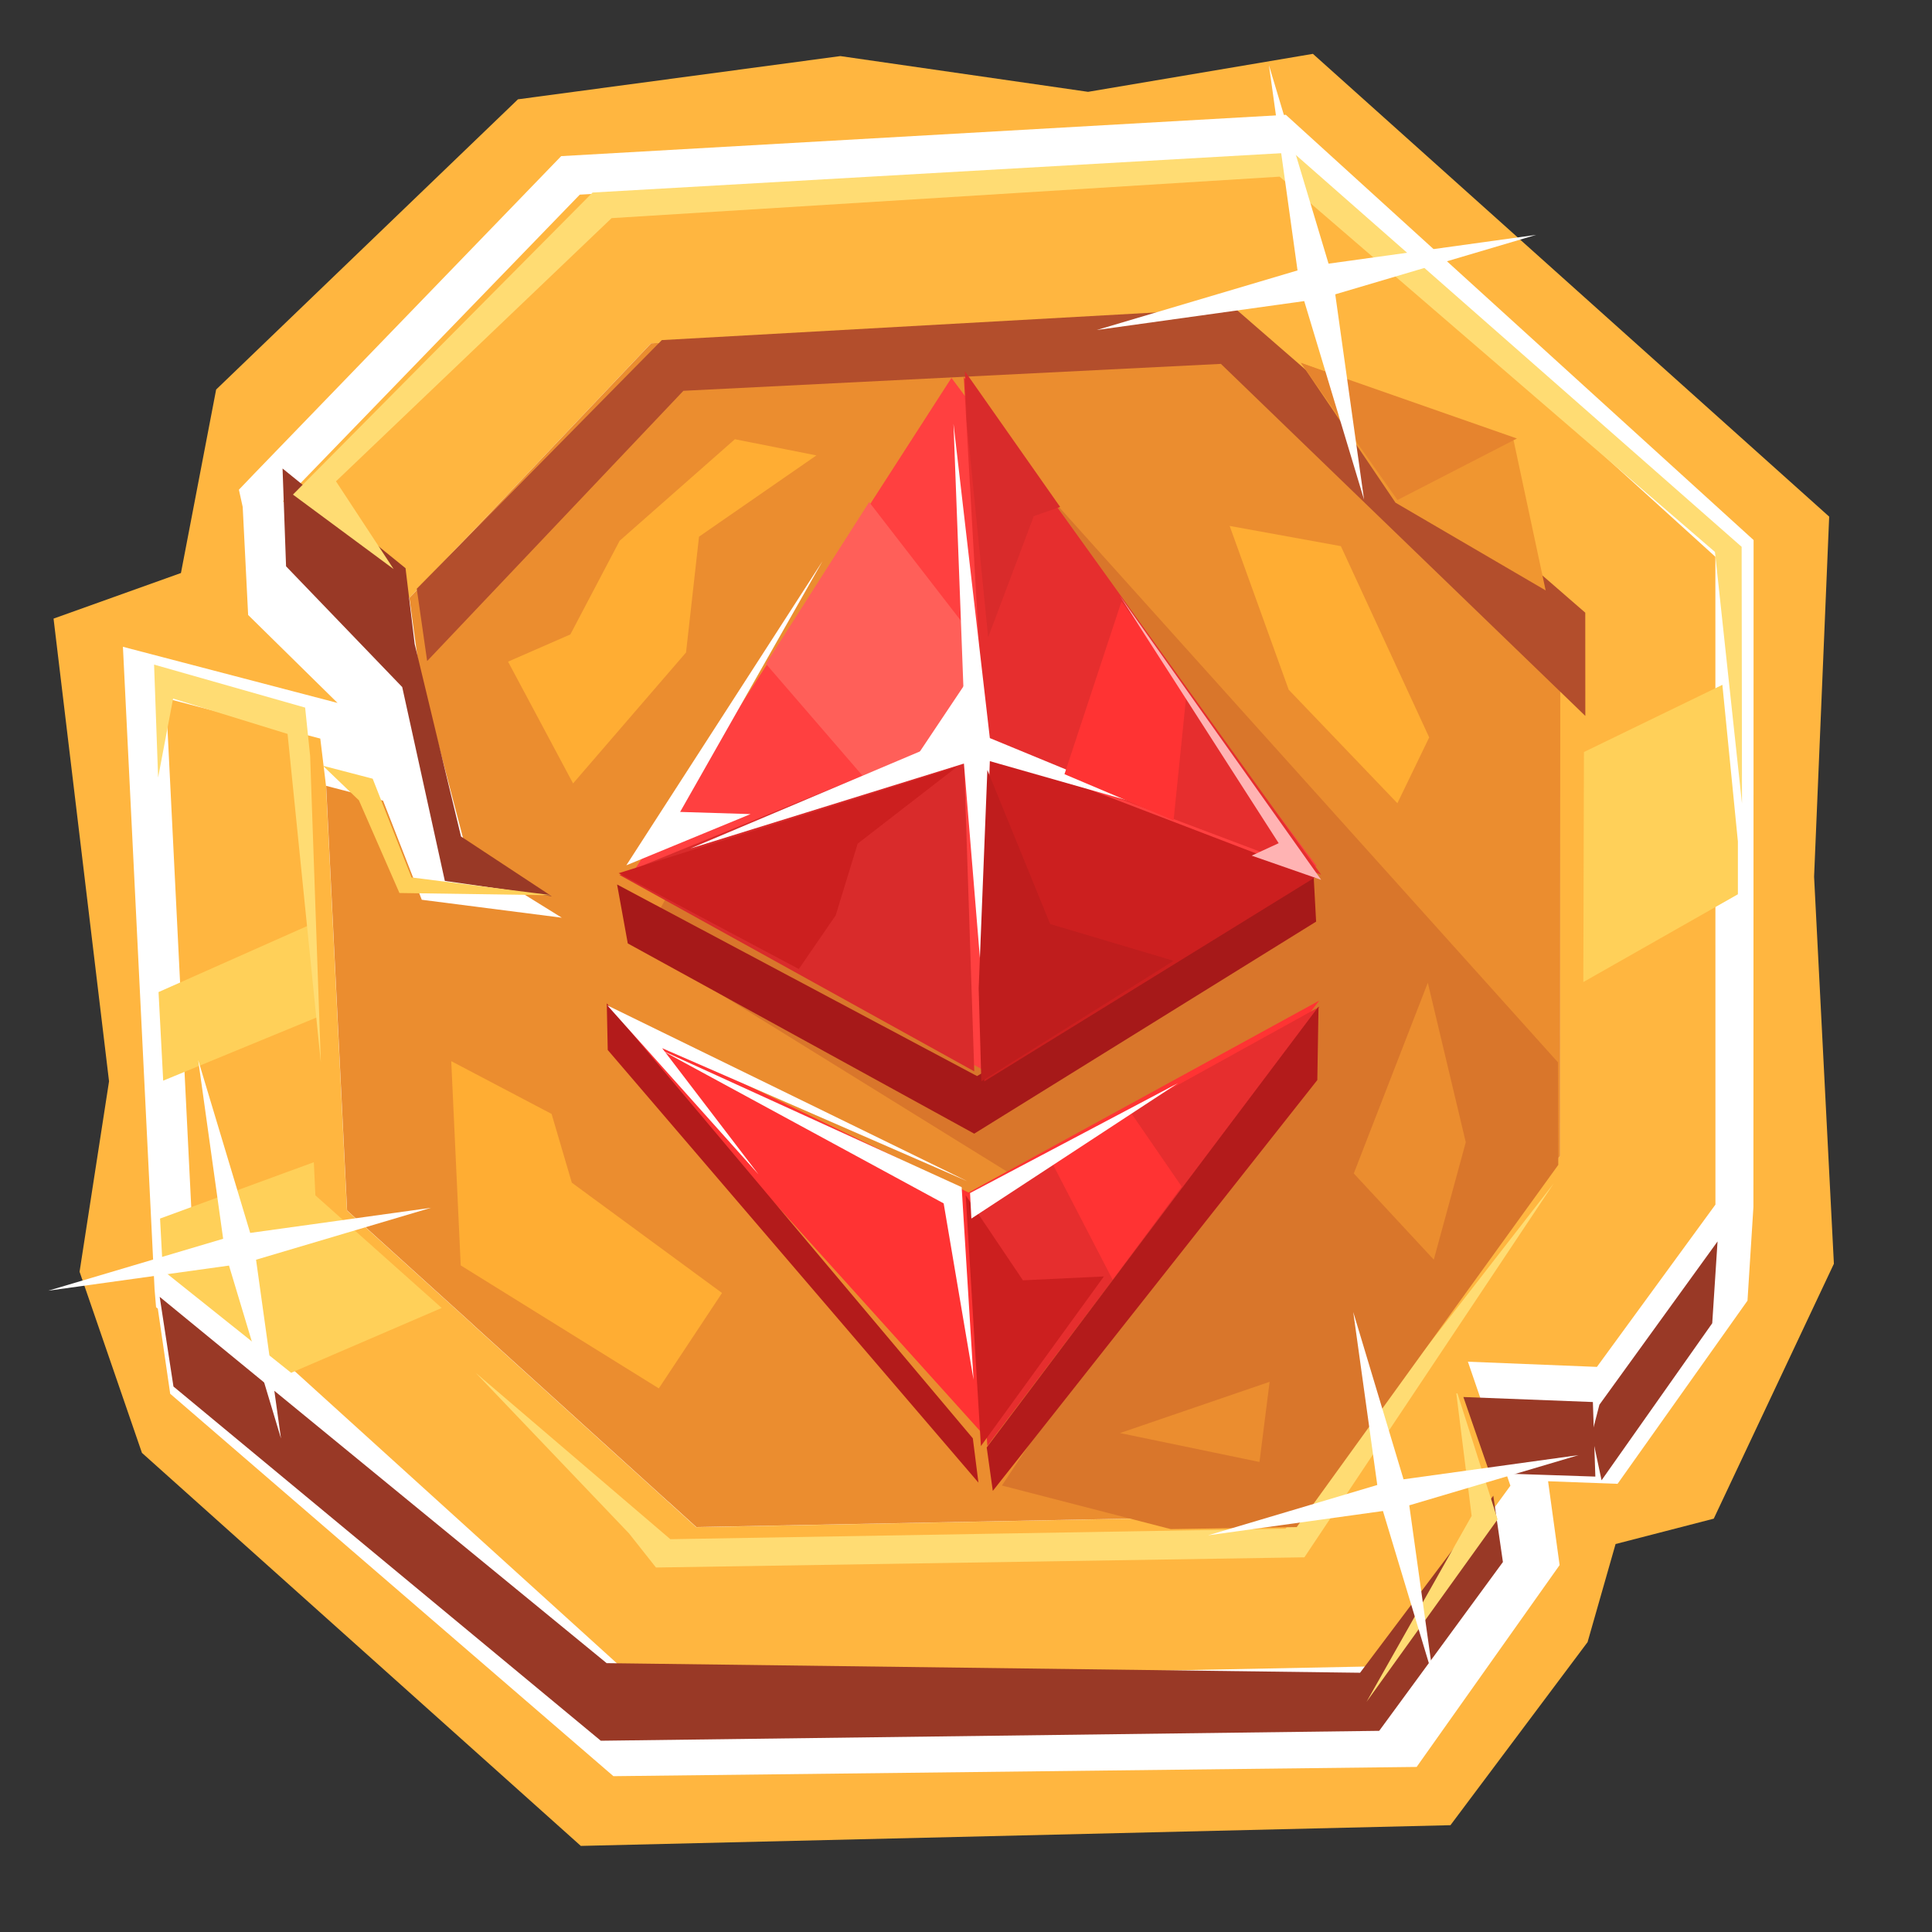 <svg width="32" height="32" viewBox="0 0 32 32" fill="none" xmlns="http://www.w3.org/2000/svg">
<rect x="0" y="0" width="32" height="32" fill="#333333" stroke="none"/>
<g clip-path="url(#clip0_609_406457)">
<g clip-path="url(#clip1_609_406457)">
<path d="M2.351 24.064L9.62 30.574L24.024 30.231L26.295 27.199L26.759 25.574L28.385 25.154L30.375 20.932L30.047 14.521L30.297 8.557L21.746 0.892L18.022 1.521L13.919 0.929L8.579 1.645L3.58 6.452L2.997 9.491L0.887 10.246L1.806 17.91L1.318 21.064L2.351 24.064Z" fill="#FFB640"/>
<path d="M29.045 8.945L29.042 19.992L28.944 21.543L26.792 24.577L25.641 24.534L25.832 25.923L23.464 29.266L10.16 29.419L2.819 23.085L2.614 21.675L2.585 21.652L2.56 21.352L2.036 10.713L5.591 11.643L4.11 10.186L4.02 8.397L3.957 8.111L4.202 7.855L9.295 2.586L21.298 1.902L29.045 8.945Z" fill="white"/>
<path d="M28.412 9.222L28.413 19.952L26.45 22.64L24.313 22.554L25.017 24.608L22.836 27.599L10.54 27.842L3.228 21.212L2.749 11.566L5.305 12.233L5.4 13.017L5.747 20.051L7.824 21.931L7.824 21.934L11.064 24.872L11.067 24.874L11.531 25.295L21.498 25.099L25.837 19.146L25.841 10.333L20.126 5.155L10.782 5.688L6.779 9.905L4.687 8.303L9.603 3.224L21.076 2.568L28.412 9.222Z" fill="#FFB640"/>
<path d="M25.844 10.331L25.84 19.144L21.501 25.098L11.534 25.293L11.07 24.872L11.066 24.87L7.826 21.932L7.826 21.93L5.749 20.049L5.402 13.016L6.345 13.262L6.986 14.903L9.305 15.2L7.765 14.245L6.948 11.129L6.781 9.904L10.784 5.687L20.129 5.154L25.844 10.331Z" fill="#EB8D2F"/>
<path d="M6.903 9.751L7.075 10.949L11.319 6.473L20.222 6.027L26.258 11.858L26.257 10.148L20.449 5.102L10.962 5.633L6.903 9.751Z" fill="#B34E2C"/>
<path d="M24.734 24.774L24.893 25.872L22.844 28.668L9.951 28.832L2.873 22.965L2.645 21.48L10.048 27.547L22.527 27.706L24.734 24.774Z" fill="#993926"/>
<path d="M28.448 20.562L28.36 21.917L26.527 24.518L26.365 23.756L26.491 23.267L28.448 20.562Z" fill="#993926"/>
<path d="M21.547 6.009L25.071 7.299L25.601 9.779L23.114 8.326L21.547 6.009Z" fill="#F09630"/>
<path d="M4.68 7.76L4.738 9.38L6.662 11.38L7.368 14.591L9.139 14.845L7.636 13.855L6.868 10.665L6.717 9.411L4.68 7.76Z" fill="#993926"/>
<path d="M26.424 24.457L24.674 24.399L24.238 23.139L26.383 23.222L26.424 24.457Z" fill="#993926"/>
<path d="M23.146 8.282L25.125 7.263L21.547 6.011L23.146 8.282Z" fill="#E6842E"/>
<path d="M25.735 19.601L21.605 25.794L10.865 25.963L10.419 25.399L7.879 22.738L10.629 25.089L11.103 25.494L21.292 25.32L25.735 19.601Z" fill="#FFDC73"/>
<path d="M6.52 9.426L5.565 7.972L10.13 3.613L21.195 2.926L28.405 9.142L28.853 13.309L28.847 9.057L21.417 2.526L9.815 3.189L4.852 8.192L6.52 9.426Z" fill="#FFDC73"/>
<path d="M24.14 23.08L24.805 25.166L22.634 28.188L24.375 25.108L24.121 23.078L24.14 23.08Z" fill="#FFDC73"/>
<path d="M26.225 16.266L28.785 14.812L28.785 13.938L28.528 11.343L26.235 12.456L26.225 16.266Z" fill="#FFD059"/>
<path d="M4.822 22.738L7.316 21.664L5.224 19.799L5.198 19.25L2.651 20.183L2.697 21.041L4.822 22.738Z" fill="#FFD059"/>
<path d="M2.703 17.899L5.248 16.851L5.167 15.303L2.626 16.432L2.703 17.899Z" fill="#FFD059"/>
<path d="M2.619 12.878L2.552 11.008L5.054 11.72L5.137 12.522L5.314 17.596L4.763 12.156L2.867 11.571L2.619 12.878Z" fill="#FFDC73"/>
<path d="M10.912 22.996L11.959 21.416L9.471 19.589L9.136 18.45L7.474 17.576L7.631 20.959L10.912 22.996Z" fill="#FFAD33"/>
<path d="M20.367 8.711L21.345 11.424L23.145 13.304L23.672 12.214L22.209 9.046L20.367 8.711Z" fill="#FFAD33"/>
<path d="M10.263 8.957L9.447 10.508L8.415 10.959L9.492 12.976L11.363 10.807L11.578 8.889L13.522 7.543L12.172 7.275L10.263 8.957Z" fill="#FFAD33"/>
<path d="M9.141 14.828L6.616 14.791L5.945 13.256L5.348 12.683L6.173 12.898L6.816 14.533L9.141 14.828Z" fill="#FFD059"/>
<path d="M15.715 6.366L10.608 15.646L17.042 19.63L16.352 21.572L19.041 20.925L16.595 24.605L19.391 25.327L21.478 25.293L25.81 19.294L25.805 17.596L15.715 6.366ZM20.861 24.215L18.551 23.736L21.029 22.887L20.861 24.215ZM23.748 20.864L22.423 19.436L23.649 16.277L24.278 18.919L23.748 20.864Z" fill="#D9762B"/>
<path d="M10.059 16.852L16.042 19.752L21.851 16.573L16.325 23.804L10.059 16.852Z" fill="#FF3333"/>
<path d="M16.075 19.869L16.354 23.95L21.86 16.672L16.075 19.869Z" fill="#E62E2E"/>
<path d="M21.839 16.673L21.819 17.889L16.444 24.694L16.343 23.974L21.839 16.673Z" fill="#B31B1B"/>
<path d="M16.113 23.823L10.05 16.618L10.066 17.391L16.206 24.557L16.113 23.823Z" fill="#B31B1B"/>
<path d="M10.059 16.652L16.024 19.566L10.967 17.361L12.562 19.45L10.059 16.652Z" fill="white"/>
<path d="M15.928 19.663L16.125 22.852L15.63 19.932L10.953 17.394L15.928 19.663Z" fill="white"/>
<path d="M17.355 19.124L18.429 21.196L19.573 19.654L18.693 18.374L17.355 19.124Z" fill="#FF3333"/>
<path d="M15.995 19.797L16.943 21.206L18.284 21.142L16.247 23.951L15.995 19.797Z" fill="#CC1F1F"/>
<path d="M16.067 19.761L19.512 17.94L16.089 20.183L16.067 19.761Z" fill="white"/>
<path d="M10.221 14.65L10.398 15.626L16.136 18.777L21.799 15.265L21.758 14.506L16.183 17.823L10.221 14.65Z" fill="#A61919"/>
<path d="M21.807 14.342L16.323 17.745L10.466 14.475L12.654 11.082L14.368 8.418L15.759 6.259L21.807 14.342Z" fill="#FF4040"/>
<path d="M15.951 12.172L15.952 12.25L15.977 12.896L16.137 17.745L10.261 14.492L14.072 12.939L15.948 12.173L15.951 12.172Z" fill="#D92B2B"/>
<path d="M16.303 17.911L21.804 14.518L16.117 12.339L16.303 17.911Z" fill="#CC1F1F"/>
<path d="M21.882 14.487L16.742 12.549L16.31 12.387L16.305 12.307L16.302 12.228L16.21 10.59L15.964 6.247L21.882 14.487Z" fill="#E62E2E"/>
<path d="M16.149 12.078L14.286 12.848L12.686 10.995L14.396 8.316L16.049 10.454L16.149 12.078Z" fill="#FF5F59"/>
<path d="M15.793 7.019L15.985 12.13L11.436 14.053L15.966 12.647L16.258 16.206L16.395 12.607L19.394 13.462L16.395 12.225L15.793 7.019Z" fill="white"/>
<path d="M18.575 9.964L17.631 12.823L19.438 13.588L19.655 11.455L18.575 9.964Z" fill="#FF3333"/>
<path d="M16.041 11.244L15.21 12.487L16.066 12.372L16.041 11.244Z" fill="white"/>
<path d="M10.374 14.332L13.623 9.295L11.265 13.448L12.431 13.484L10.374 14.332Z" fill="white"/>
<path d="M20.732 14.172L21.883 14.573L18.551 9.874L21.179 13.966L20.732 14.172Z" fill="#FFB3B3"/>
<path d="M16.354 12.754L17.394 15.305L19.439 15.914L16.254 17.911L16.21 16.372L16.354 12.754Z" fill="#BF1D1D"/>
<path d="M15.85 12.701L14.206 13.973L13.841 15.162L13.231 16.05L10.247 14.463L15.85 12.701Z" fill="#CC1F1F"/>
<path d="M16.367 10.556L17.123 8.549L17.559 8.396L15.982 6.149L16.01 6.971L16.367 10.556Z" fill="#D92B2B"/>
<path d="M21.491 4.479L21.018 1.081L22.005 4.367L25.444 3.89L22.116 4.875L22.593 8.275L21.602 4.987L18.166 5.466L21.491 4.479Z" fill="white"/>
<path d="M3.696 20.518L3.283 17.559L4.144 20.421L7.138 20.005L4.241 20.865L4.654 23.825L3.793 20.962L0.799 21.378L3.696 20.518Z" fill="white"/>
<path d="M22.812 24.596L22.414 21.731L23.247 24.502L26.148 24.101L23.342 24.933L23.742 27.798L22.906 25.027L20.008 25.43L22.812 24.596Z" fill="white"/>
</g>
</g>
<defs>
<clipPath id="clip0_609_406457">
<rect width="32" height="32" fill="white"/>
</clipPath>
<clipPath id="clip1_609_406457">
<rect width="32" height="32" fill="white"/>
</clipPath>
</defs>
</svg>
